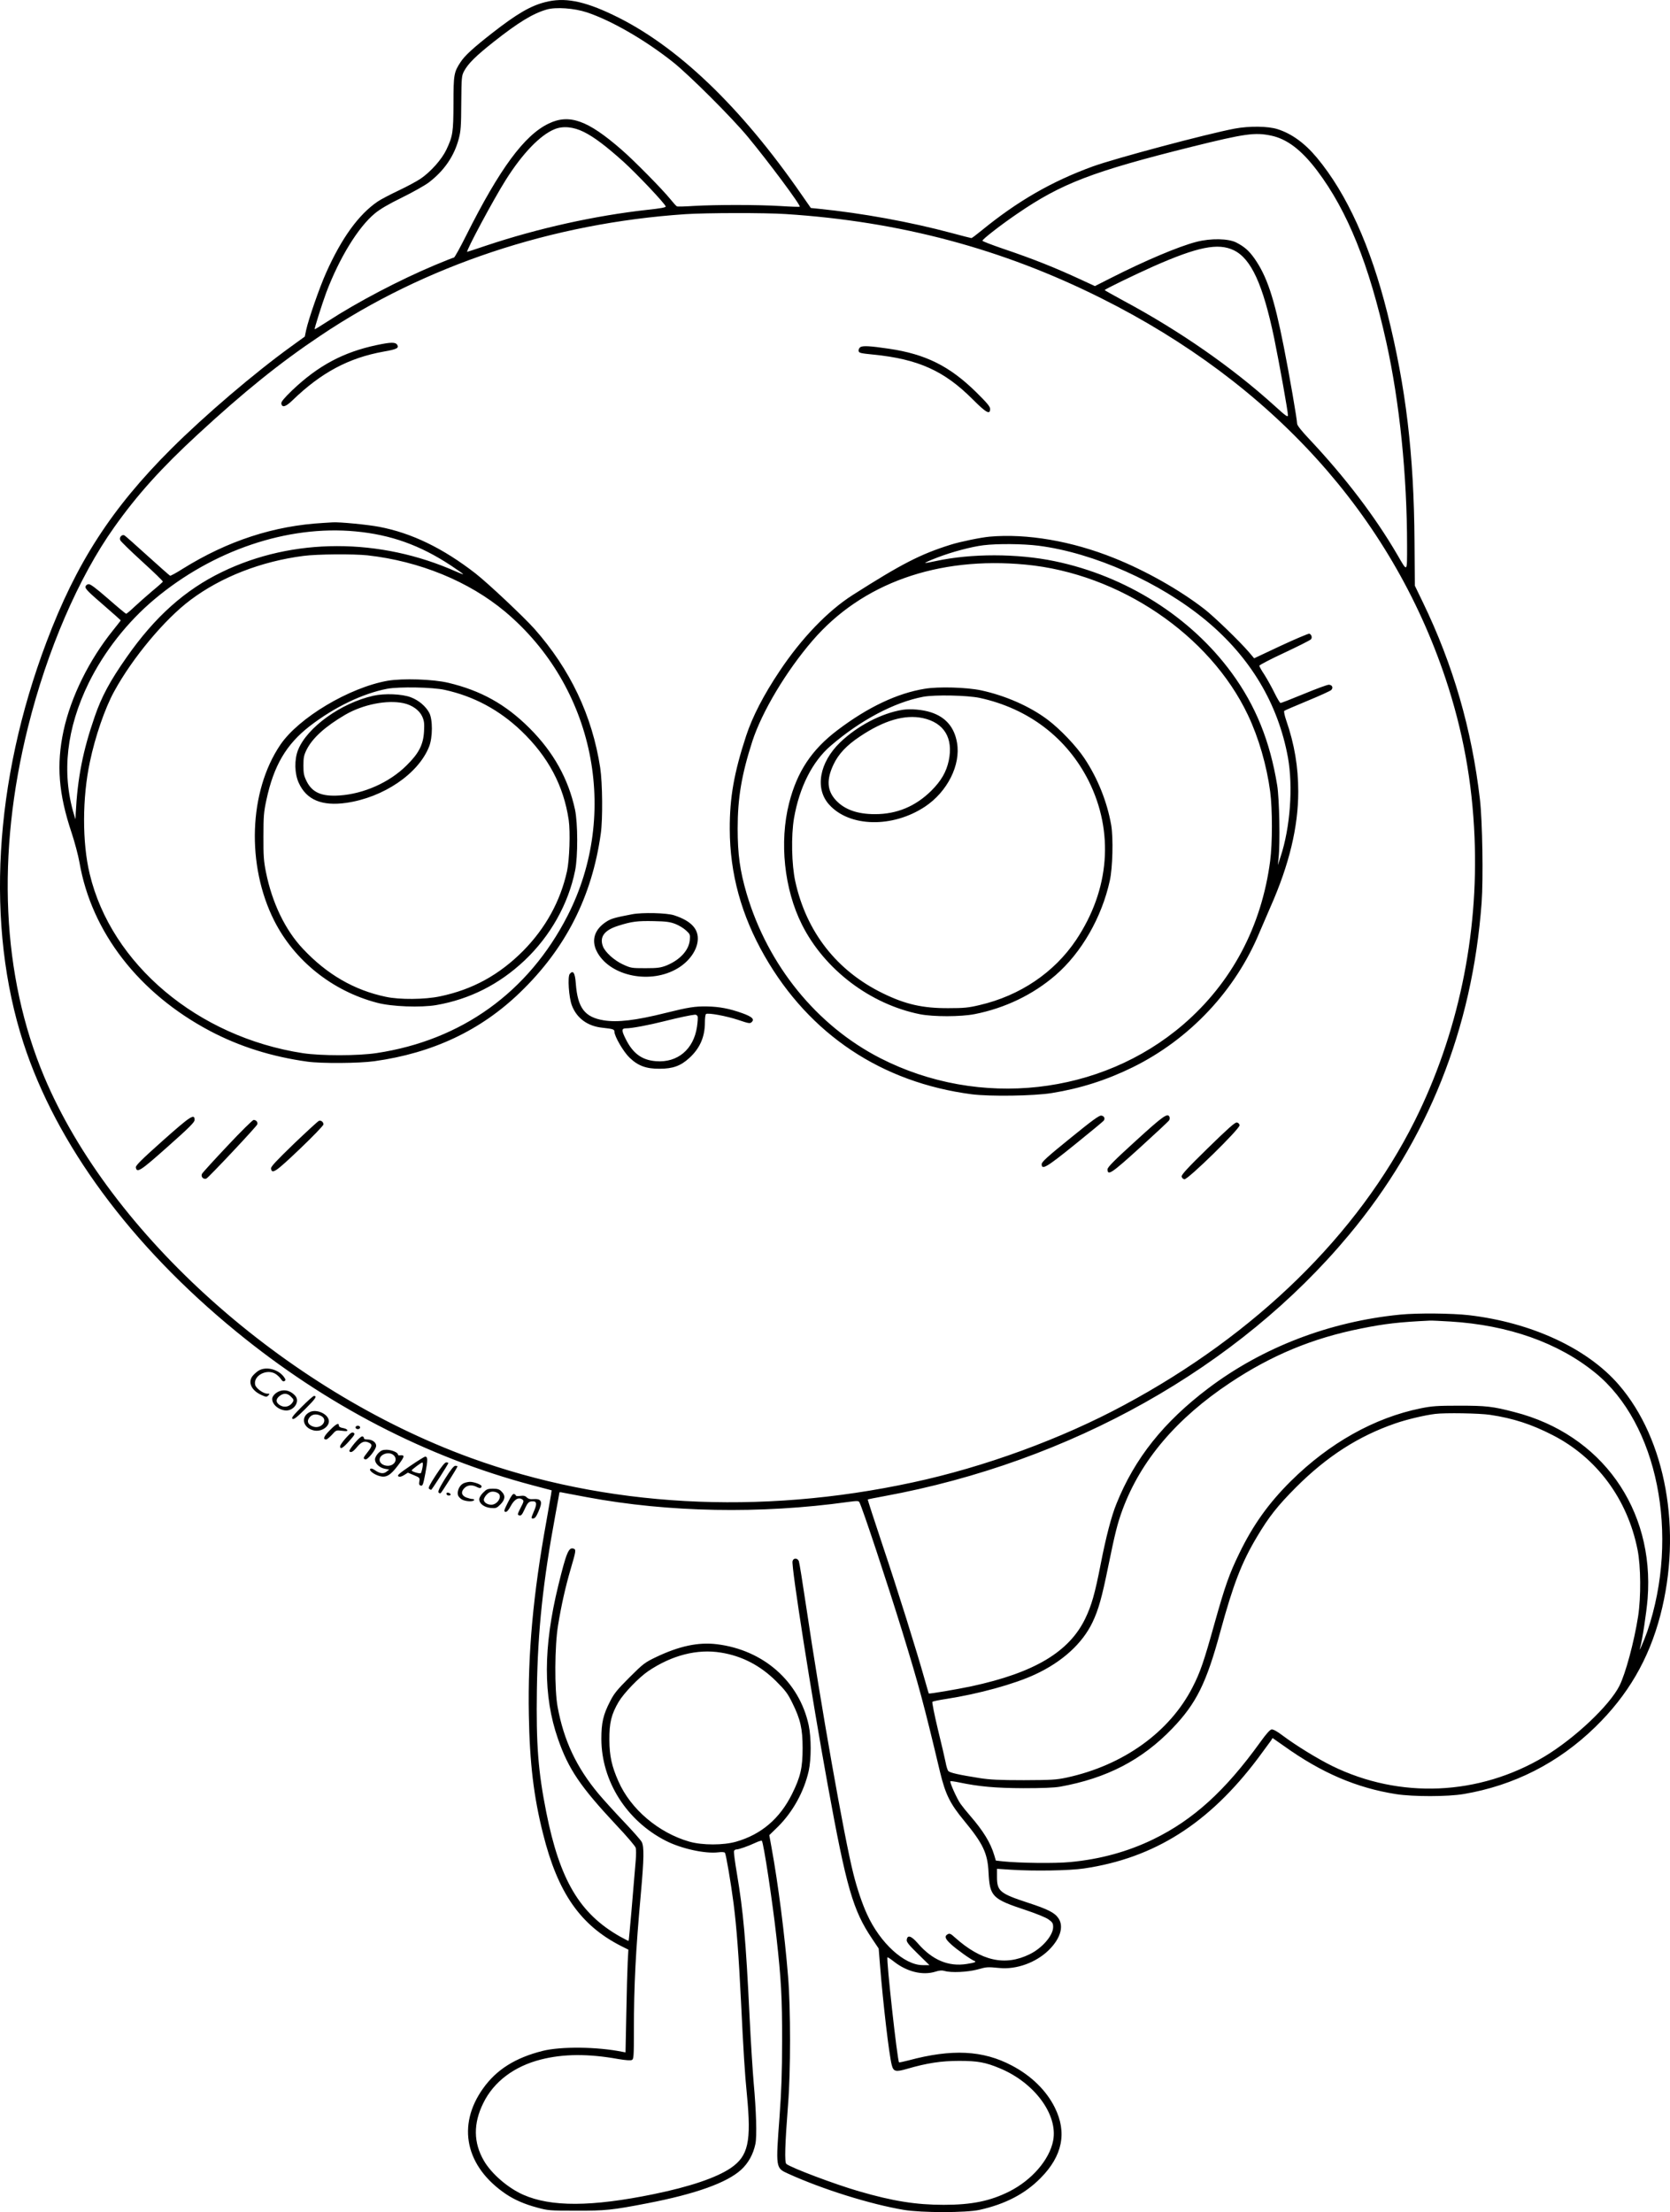 <?xml version="1.0" encoding="UTF-8"?>
<svg xmlns="http://www.w3.org/2000/svg" version="1.0" viewBox="0 0 1457.936 1931.547" preserveAspectRatio="xMidYMid meet">
  <g transform="translate(-29.61,1985.91) scale(0.1,-0.1)" fill="#000000" stroke="none">
    <path d="M5054 19840 c-128 -33 -246 -102 -459 -268 -165 -129 -240 -197 -278 -255 -58 -88 -62 -109 -62 -362 -1 -253 -6 -284 -62 -403 -40 -84 -136 -193 -226 -254 -31 -21 -118 -68 -192 -103 -74 -35 -156 -78 -182 -96 -166 -113 -315 -319 -450 -622 -57 -127 -152 -400 -174 -499 l-12 -58 -116 -84 c-323 -233 -756 -603 -1050 -896 -521 -520 -829 -996 -1089 -1687 -460 -1219 -532 -2479 -201 -3502 287 -883 935 -1763 1854 -2516 785 -644 1664 -1100 2594 -1346 l163 -43 -5 -36 c-3 -19 -22 -125 -41 -235 -116 -639 -163 -1157 -153 -1690 7 -419 43 -718 124 -1038 129 -517 326 -799 681 -980 l64 -32 -6 -110 c-3 -60 -9 -262 -12 -448 l-7 -339 -27 5 c-221 45 -537 48 -697 8 -238 -60 -402 -163 -519 -327 -232 -324 -154 -684 199 -923 73 -49 163 -89 273 -118 94 -26 110 -27 339 -27 257 -1 315 5 625 65 419 81 693 179 817 293 62 57 105 134 124 225 14 67 7 290 -15 531 -8 91 -25 352 -36 580 -33 681 -55 919 -111 1253 -17 98 -28 185 -25 193 3 8 12 14 20 14 22 0 102 28 164 57 29 14 56 22 59 19 15 -15 92 -523 127 -836 42 -374 51 -537 50 -915 0 -269 -6 -434 -22 -653 -34 -457 -35 -453 75 -503 299 -136 717 -267 1009 -316 156 -26 543 -26 662 0 224 50 396 139 533 278 191 193 232 397 124 615 -73 148 -205 278 -375 367 -253 134 -524 147 -903 45 -43 -11 -80 -19 -82 -17 -15 16 -113 904 -101 917 3 2 27 -14 55 -36 114 -90 251 -124 364 -89 34 11 57 13 80 6 58 -17 198 -10 283 12 87 24 87 24 195 14 149 -15 319 47 430 155 102 100 135 208 85 280 -32 48 -94 79 -266 135 -244 80 -270 101 -270 225 l0 71 123 -8 c201 -13 508 -8 637 11 615 91 1091 393 1520 964 52 70 102 138 111 151 l15 24 100 -70 c328 -235 635 -366 979 -420 148 -23 450 -23 590 1 438 74 827 272 1148 585 285 278 467 590 568 975 193 739 49 1537 -362 2013 -274 318 -762 544 -1308 608 -146 17 -452 20 -602 5 -616 -61 -1200 -285 -1674 -643 -389 -294 -642 -611 -801 -1006 -45 -109 -93 -295 -139 -531 -50 -257 -79 -359 -135 -475 -141 -291 -445 -472 -992 -590 -127 -27 -369 -68 -373 -63 -2 2 -17 55 -35 118 -71 253 -238 787 -366 1168 -74 222 -134 406 -132 408 3 2 67 15 144 29 1626 299 3090 1121 4056 2280 689 826 1078 1801 1159 2903 15 208 7 716 -15 902 -71 611 -233 1172 -498 1720 l-70 145 -3 385 c-5 763 -75 1347 -237 1995 -146 584 -353 1042 -615 1357 -106 127 -220 210 -343 249 -83 27 -247 29 -375 5 -247 -47 -1038 -258 -1238 -330 -360 -131 -659 -304 -972 -560 -44 -36 -84 -66 -88 -66 -4 0 -83 20 -175 45 -363 97 -781 173 -1157 211 l-70 7 -80 115 c-535 774 -1094 1308 -1647 1571 -259 124 -426 155 -594 111z m366 -89 c214 -71 513 -244 755 -437 141 -113 510 -481 649 -649 179 -216 465 -600 454 -611 -3 -2 -79 0 -169 6 -197 12 -562 12 -753 1 -77 -5 -144 -7 -150 -4 -6 2 -31 30 -56 61 -69 86 -321 342 -429 435 -295 257 -455 314 -635 227 -212 -101 -428 -394 -720 -977 -53 -106 -101 -193 -107 -193 -5 0 -81 -30 -167 -66 -307 -129 -674 -321 -937 -492 -60 -39 -111 -70 -112 -68 -4 4 65 222 101 320 115 303 278 570 424 691 47 39 119 81 237 139 94 46 198 105 232 130 135 102 224 231 264 383 18 67 21 111 22 313 2 226 3 237 25 279 36 66 103 132 257 254 218 172 343 248 464 283 80 23 239 12 351 -25z m-27 -1044 c90 -45 191 -121 346 -260 116 -105 363 -366 369 -391 2 -8 -46 -17 -160 -29 -458 -51 -954 -161 -1406 -312 -89 -30 -164 -55 -167 -55 -16 0 231 461 336 627 146 232 301 393 427 444 73 30 164 21 255 -24z m6000 -32 c139 -29 266 -126 402 -306 266 -353 453 -818 604 -1499 116 -524 181 -1162 181 -1775 0 -240 5 -235 -85 -80 -194 333 -455 676 -767 1008 -70 74 -108 122 -108 137 0 36 -68 429 -116 670 -85 431 -148 619 -259 776 -47 65 -84 98 -155 135 -70 36 -223 39 -350 6 -155 -40 -450 -165 -745 -315 l-140 -71 -117 54 c-233 108 -418 182 -693 275 -93 32 -171 62 -172 67 -3 11 160 138 301 234 389 267 658 370 1532 588 456 113 546 126 687 96z m-4238 -685 c997 -64 1892 -303 2755 -735 1490 -745 2528 -1892 3006 -3321 151 -454 233 -900 253 -1385 36 -862 -146 -1724 -523 -2479 -496 -991 -1385 -1862 -2535 -2479 -547 -295 -1221 -542 -1846 -676 -1341 -290 -2682 -215 -3862 215 -1625 593 -3142 1950 -3721 3327 -370 880 -419 1942 -141 3055 167 670 441 1306 752 1743 202 285 414 520 732 813 401 370 713 622 1067 859 911 613 2025 984 3188 1062 183 12 691 13 875 1z m3912 -316 c152 -73 255 -299 353 -769 46 -226 120 -637 120 -672 0 -20 -18 -7 -117 83 -371 336 -826 653 -1320 918 -90 49 -163 90 -163 92 0 7 255 131 425 207 387 171 565 207 702 141z m1889 -9354 c509 -31 944 -185 1267 -448 544 -442 740 -1417 454 -2259 -28 -81 -82 -202 -62 -139 18 60 55 302 65 426 61 784 -404 1435 -1162 1629 -191 50 -248 56 -483 56 -190 0 -236 -3 -335 -23 -405 -82 -799 -303 -1136 -637 -193 -192 -329 -382 -449 -630 -88 -181 -124 -284 -215 -608 -94 -338 -126 -431 -193 -561 -200 -391 -604 -681 -1097 -788 -94 -20 -132 -22 -375 -23 -211 0 -295 4 -385 18 -183 29 -264 47 -276 63 -6 8 -17 42 -23 77 -7 34 -37 165 -68 290 -30 126 -51 232 -47 236 5 5 59 16 119 25 284 44 597 130 777 214 238 110 414 271 502 456 52 109 82 217 136 482 61 299 82 382 127 504 159 427 469 793 938 1105 362 241 721 390 1144 474 208 42 330 56 601 69 14 1 93 -3 176 -8z m349 -815 c201 -30 361 -82 546 -177 385 -197 653 -558 741 -1000 29 -145 31 -414 5 -583 -35 -224 -110 -501 -163 -606 -87 -173 -392 -460 -655 -618 -573 -342 -1262 -372 -1855 -81 -129 64 -313 177 -432 266 -47 36 -81 54 -95 52 -14 -2 -48 -40 -100 -113 -305 -423 -583 -676 -932 -846 -224 -109 -467 -175 -726 -199 -130 -13 -441 -9 -587 6 l-62 7 -14 47 c-32 108 -95 211 -211 345 -29 33 -66 79 -83 103 -31 43 -97 190 -89 198 2 2 35 -2 73 -10 177 -37 319 -50 564 -51 163 0 270 4 320 13 407 73 716 233 981 509 209 218 297 395 419 846 112 410 184 599 318 824 105 177 181 273 341 434 271 271 546 448 868 559 97 34 257 72 348 83 86 11 389 6 480 -8z m-7885 -719 c711 -133 1516 -148 2278 -42 83 11 94 11 101 -3 28 -53 240 -694 375 -1131 144 -469 188 -632 329 -1225 47 -194 87 -275 210 -424 165 -200 205 -284 213 -449 11 -214 31 -234 327 -332 92 -31 174 -64 197 -81 35 -25 40 -34 40 -67 0 -73 -96 -184 -205 -237 -216 -106 -423 -59 -653 147 -35 32 -45 37 -62 28 -31 -17 -24 -40 28 -87 45 -43 176 -136 204 -146 23 -8 4 -16 -67 -27 -159 -25 -299 34 -426 180 -57 66 -91 77 -97 31 -3 -18 17 -44 97 -122 l101 -99 -59 0 c-160 0 -372 193 -486 445 -42 91 -87 225 -119 353 -80 315 -286 1484 -411 2327 -31 209 -60 390 -65 403 -13 29 -48 29 -55 -1 -12 -45 167 -1183 306 -1947 164 -902 221 -1101 389 -1350 l57 -85 12 -150 c26 -326 79 -780 102 -867 15 -58 34 -63 136 -33 172 50 297 69 453 69 161 0 231 -13 355 -65 303 -126 509 -406 465 -632 -32 -166 -186 -344 -382 -443 -167 -84 -328 -117 -573 -117 -241 0 -444 32 -739 118 -211 61 -590 204 -635 239 -17 13 -12 171 15 521 23 291 23 831 0 1115 -29 360 -86 808 -145 1130 l-19 105 75 73 c130 129 228 306 269 487 23 105 23 291 0 400 -82 381 -394 657 -801 707 -163 20 -330 -16 -533 -113 -96 -46 -112 -58 -231 -177 -106 -106 -134 -140 -168 -207 -61 -118 -77 -188 -77 -330 1 -369 221 -716 564 -890 136 -69 343 -114 457 -100 31 4 54 2 58 -4 10 -17 53 -270 75 -441 27 -209 46 -470 65 -855 21 -433 33 -630 52 -820 39 -407 12 -532 -142 -637 -124 -84 -356 -163 -674 -228 -541 -111 -895 -112 -1137 -5 -134 59 -279 185 -344 298 -91 157 -93 324 -5 502 91 187 270 322 504 381 196 50 415 51 675 4 66 -11 107 -14 119 -8 15 8 17 31 17 256 0 399 16 702 61 1199 27 301 29 409 7 449 -9 17 -81 98 -159 180 -78 82 -176 190 -217 239 -193 231 -304 466 -358 760 -28 152 -26 531 4 713 28 172 65 337 109 487 47 160 49 173 28 181 -44 17 -64 -31 -135 -321 -132 -539 -133 -966 -3 -1339 92 -265 195 -417 510 -754 90 -95 166 -184 169 -198 4 -15 4 -63 0 -108 -19 -240 -59 -701 -62 -704 -1 -2 -35 15 -76 38 -351 199 -525 492 -643 1085 -71 357 -89 591 -82 1070 8 518 53 941 163 1535 19 101 34 186 34 188 0 2 12 2 28 -2 15 -3 110 -21 212 -40z m1170 -1357 c182 -29 343 -112 481 -249 82 -82 102 -108 142 -190 71 -143 90 -226 90 -395 0 -170 -18 -251 -92 -400 -107 -216 -269 -354 -488 -417 -111 -32 -295 -32 -408 0 -269 77 -513 283 -620 527 -58 130 -78 221 -79 360 -1 151 17 225 81 334 46 77 176 212 258 268 206 139 428 196 635 162z M3585 16846 c-293 -62 -512 -180 -738 -395 -71 -69 -97 -100 -95 -115 6 -39 38 -30 97 27 250 242 490 371 796 426 115 20 136 31 119 59 -16 25 -55 24 -179 -2z M7806 16827 c-10 -7 -16 -22 -14 -33 3 -17 18 -20 128 -31 392 -39 620 -142 867 -390 118 -118 153 -138 153 -85 0 21 -25 51 -122 147 -232 228 -442 332 -761 379 -168 25 -231 28 -251 13z M3120 15293 c-432 -24 -836 -156 -1228 -400 -56 -36 -107 -63 -111 -61 -5 2 -93 80 -196 173 -103 94 -194 174 -202 179 -23 12 -49 -18 -37 -42 5 -11 91 -95 192 -187 101 -92 182 -170 180 -175 -2 -4 -43 -41 -93 -82 -49 -42 -119 -103 -155 -137 -35 -34 -68 -61 -73 -61 -4 0 -75 59 -157 131 -113 98 -156 130 -172 127 -14 -2 -24 -11 -26 -24 -2 -16 33 -51 153 -154 85 -74 155 -136 155 -138 0 -2 -30 -40 -66 -85 -211 -262 -369 -583 -433 -878 -64 -298 -44 -550 70 -891 27 -81 58 -198 69 -260 105 -609 520 -1144 1141 -1472 256 -135 538 -224 849 -267 120 -17 451 -15 585 4 509 71 927 268 1270 599 399 384 629 837 706 1388 18 127 15 443 -5 575 -70 456 -262 860 -575 1214 -94 105 -406 399 -514 483 -283 220 -557 353 -841 407 -99 19 -347 43 -406 39 -14 -1 -50 -3 -80 -5z m280 -74 c308 -29 563 -120 833 -298 59 -39 107 -73 107 -76 0 -2 -26 7 -57 21 -671 300 -1430 299 -2048 -1 -323 -156 -586 -391 -832 -743 -146 -208 -220 -345 -280 -520 -104 -300 -150 -536 -166 -847 l-2 -50 -14 45 c-108 363 -64 750 129 1145 135 274 337 532 574 731 510 428 1163 649 1756 593z m105 -209 c454 -51 884 -227 1201 -492 777 -653 1004 -1757 545 -2655 -341 -667 -925 -1087 -1666 -1199 -164 -25 -485 -25 -645 -1 -917 141 -1673 776 -1861 1566 -66 274 -65 664 2 978 46 220 131 467 211 613 160 294 443 633 668 801 268 201 616 336 985 384 122 16 437 18 560 5z M3681 13915 c-335 -59 -778 -323 -938 -560 -275 -407 -297 -1051 -53 -1535 177 -350 508 -615 899 -717 128 -34 380 -43 516 -20 293 51 551 182 771 390 225 213 382 492 441 785 25 123 24 414 -1 532 -58 268 -188 502 -396 710 -209 209 -425 329 -710 397 -135 32 -398 40 -529 18z m499 -80 c254 -56 475 -175 667 -358 235 -225 370 -479 414 -778 15 -103 7 -348 -15 -448 -58 -262 -187 -496 -383 -695 -209 -210 -442 -338 -726 -397 -131 -28 -353 -30 -472 -4 -277 58 -515 196 -724 419 -155 164 -269 401 -323 669 -19 94 -23 144 -22 312 0 177 3 214 26 320 64 299 173 484 376 642 217 168 465 287 679 328 104 19 397 14 503 -10z M3556 13784 c-283 -63 -580 -277 -658 -474 -33 -84 -31 -205 6 -286 67 -149 202 -206 417 -175 323 47 627 253 721 490 32 80 33 238 1 297 -31 57 -91 108 -159 134 -77 30 -230 36 -328 14z m263 -65 c75 -16 138 -61 163 -116 17 -38 20 -61 16 -129 -6 -117 -45 -193 -153 -299 -150 -149 -374 -248 -587 -262 -154 -10 -236 26 -285 124 -24 49 -28 70 -28 138 0 67 4 89 27 136 51 103 161 203 338 307 155 90 365 132 509 101z M8935 15173 c-76 -7 -257 -44 -339 -70 -265 -83 -428 -167 -855 -439 -217 -138 -448 -378 -639 -665 -140 -209 -237 -398 -292 -565 -106 -323 -144 -541 -143 -814 1 -389 101 -754 305 -1110 392 -684 1021 -1103 1808 -1206 160 -20 541 -15 700 11 248 40 477 113 705 225 499 246 898 671 1109 1183 20 46 62 144 94 218 163 368 242 698 242 1005 0 219 -33 414 -105 623 -14 41 -22 78 -17 83 4 4 95 43 201 87 107 44 201 87 209 95 20 20 8 46 -22 46 -13 0 -111 -36 -217 -80 -107 -44 -198 -80 -204 -79 -5 0 -29 40 -53 89 -24 49 -63 119 -87 157 -25 37 -45 73 -45 79 0 6 99 58 220 114 121 57 225 109 231 117 13 15 5 41 -14 49 -7 2 -119 -45 -248 -105 l-234 -110 -44 52 c-81 95 -305 312 -392 379 -214 166 -511 334 -786 444 -370 149 -763 216 -1088 187z m427 -79 c484 -62 1060 -319 1462 -652 388 -322 630 -727 716 -1197 46 -256 20 -612 -64 -866 l-24 -74 6 60 c15 128 7 525 -12 638 -63 386 -188 694 -396 979 -358 490 -924 848 -1547 977 -327 68 -729 68 -1037 1 -49 -11 -91 -18 -93 -16 -3 2 44 23 104 46 126 49 299 95 404 108 120 15 347 13 481 -4z m-112 -165 c819 -78 1609 -613 1941 -1314 94 -198 164 -442 194 -668 20 -154 20 -450 0 -604 -75 -574 -336 -1065 -758 -1429 -719 -619 -1779 -737 -2645 -295 -555 284 -982 810 -1168 1438 -58 199 -78 341 -78 568 0 266 34 469 128 761 84 258 295 612 526 880 431 500 1092 736 1860 663z M8370 13845 c-241 -39 -498 -161 -762 -361 -227 -172 -353 -363 -423 -638 -86 -339 -43 -751 112 -1060 196 -392 596 -696 1031 -783 118 -23 354 -23 477 1 264 52 508 169 705 339 227 196 405 506 475 827 25 113 31 373 12 485 -36 204 -118 409 -234 583 -71 107 -212 255 -321 337 -156 117 -368 210 -580 256 -127 27 -373 34 -492 14z m480 -80 c426 -93 761 -349 950 -724 223 -447 184 -950 -109 -1389 -191 -285 -490 -487 -843 -569 -96 -23 -136 -27 -273 -27 -223 -1 -373 33 -570 129 -403 196 -669 536 -766 978 -32 146 -37 399 -11 552 47 270 160 494 319 631 261 225 556 381 809 429 103 19 386 13 494 -10z M8175 13661 c-184 -30 -394 -140 -544 -284 -182 -176 -223 -404 -96 -544 177 -197 554 -205 837 -17 195 130 313 364 279 558 -23 134 -98 223 -227 265 -74 24 -177 33 -249 22z m177 -72 c186 -40 268 -174 227 -371 -21 -99 -66 -177 -153 -264 -138 -136 -300 -204 -491 -204 -154 0 -266 40 -342 122 -77 84 -83 179 -20 312 43 91 114 167 230 244 210 141 392 194 549 161z M5815 11876 c-157 -30 -185 -38 -230 -68 -98 -65 -127 -157 -81 -252 103 -211 445 -293 687 -164 109 57 186 157 196 251 11 103 -56 175 -206 224 -64 21 -278 26 -366 9z m378 -85 c31 -12 73 -38 93 -57 35 -32 36 -36 32 -85 -9 -89 -87 -173 -205 -221 -50 -19 -76 -23 -183 -23 -121 0 -127 1 -198 34 -75 35 -153 106 -172 156 -32 83 12 142 132 180 119 38 169 44 313 41 106 -2 141 -7 188 -25z M5270 11355 c-20 -24 -8 -207 19 -276 43 -112 138 -181 267 -194 92 -10 104 -14 104 -34 0 -41 80 -178 133 -228 74 -71 146 -97 262 -96 115 0 184 25 259 94 92 84 136 184 136 310 0 37 4 71 10 74 19 12 176 -17 279 -51 95 -32 105 -34 120 -19 26 25 2 47 -85 78 -112 40 -199 56 -306 58 -105 2 -165 -8 -358 -56 -263 -66 -424 -85 -544 -65 -165 27 -227 108 -243 321 -7 94 -23 120 -53 84z m1116 -370 c4 -9 1 -49 -5 -91 -29 -198 -170 -316 -358 -301 -122 9 -201 67 -263 191 -40 79 -39 96 3 96 49 0 198 28 332 62 127 32 238 55 268 57 10 1 20 -6 23 -14z M9638 9919 c-199 -161 -248 -206 -248 -225 0 -54 42 -29 292 173 134 108 246 201 250 207 14 20 3 41 -22 44 -19 2 -80 -43 -272 -199z M10210 9896 c-189 -172 -245 -229 -245 -247 0 -60 36 -35 286 192 134 122 248 228 252 236 5 8 6 21 3 29 -15 38 -55 10 -296 -210z M1717 9899 c-186 -166 -237 -217 -235 -233 8 -53 41 -31 279 181 187 166 234 213 234 233 0 58 -35 35 -278 -181z M2283 9855 c-117 -124 -217 -234 -223 -245 -14 -25 13 -54 39 -41 23 13 436 452 443 472 7 19 -9 39 -32 39 -8 0 -111 -101 -227 -225z M3080 10072 c-8 -3 -106 -93 -218 -200 -153 -148 -202 -200 -200 -216 8 -53 41 -30 251 170 114 109 207 205 207 215 0 21 -21 38 -40 31z M10841 9834 c-176 -172 -231 -232 -229 -248 2 -12 12 -22 24 -24 31 -4 486 442 482 472 -2 12 -12 22 -24 24 -16 2 -78 -53 -253 -224z M2554 7891 c-17 -10 -41 -32 -53 -47 -43 -55 -10 -127 78 -166 40 -18 45 -19 59 -4 15 15 14 16 -9 16 -34 0 -97 46 -105 76 -20 81 103 146 180 95 15 -10 36 -30 45 -44 12 -19 21 -23 31 -17 12 8 11 13 -6 37 -50 67 -156 93 -220 54z M2713 7700 c-18 -11 -35 -31 -39 -45 -11 -46 41 -101 107 -111 76 -12 139 76 92 128 -45 50 -107 61 -160 28z m122 -35 c28 -27 29 -33 11 -57 -29 -38 -80 -43 -118 -10 -25 21 -22 47 8 71 35 28 69 26 99 -4z M2930 7575 c-76 -77 -92 -97 -80 -105 12 -7 37 13 112 87 90 90 105 113 75 113 -7 0 -55 -43 -107 -95z M3005 7531 c-85 -37 -69 -136 26 -161 73 -20 154 40 133 97 -18 52 -106 87 -159 64z m89 -33 c77 -34 7 -126 -71 -93 -35 15 -47 39 -33 65 20 38 60 49 104 28z M3176 7371 c-54 -54 -64 -81 -32 -81 7 0 29 19 50 41 36 41 38 41 87 35 40 -5 50 -4 47 6 -3 7 -20 15 -39 18 -20 3 -34 11 -34 19 0 30 -23 19 -79 -38z M3400 7395 c0 -8 9 -15 20 -15 11 0 20 7 20 15 0 8 -9 15 -20 15 -11 0 -20 -7 -20 -15z M3316 7303 c-26 -29 -49 -61 -50 -70 -3 -34 22 -21 77 41 51 57 55 66 40 74 -15 8 -27 -1 -67 -45z M3393 7259 c-29 -35 -50 -66 -47 -71 11 -18 33 -6 68 37 39 47 67 56 107 35 27 -15 24 -31 -16 -81 -39 -50 -41 -55 -20 -63 20 -7 95 87 95 119 0 30 -35 55 -77 55 -20 0 -32 5 -30 12 1 6 -5 13 -13 15 -9 2 -37 -22 -67 -58z M3599 7171 c-17 -18 -29 -40 -29 -56 0 -35 39 -72 86 -81 l38 -7 -23 -18 c-27 -22 -60 -17 -104 14 -19 13 -32 16 -38 10 -14 -14 33 -50 82 -63 56 -15 93 6 157 90 63 83 66 97 15 91 -7 -1 -13 3 -13 8 0 18 -57 41 -100 41 -33 0 -48 -6 -71 -29z m133 -18 c40 -36 9 -93 -50 -93 -39 0 -72 23 -72 52 0 49 82 77 122 41z M3876 7058 c-96 -65 -115 -83 -102 -90 12 -7 26 -3 50 11 l33 21 53 -22 c50 -21 52 -23 47 -54 -4 -25 -2 -33 13 -37 16 -4 21 9 40 110 22 115 21 143 -2 143 -7 0 -66 -37 -132 -82z m109 -10 c-4 -24 -11 -47 -15 -52 -8 -8 -80 13 -80 24 1 7 83 69 93 69 5 1 6 -18 2 -41z M4101 6978 c-54 -83 -69 -113 -59 -119 7 -5 15 -9 18 -9 6 0 150 224 150 234 0 3 -8 6 -18 6 -12 0 -42 -37 -91 -112z M4182 6948 c-65 -105 -72 -127 -40 -128 6 0 148 225 148 235 0 3 -8 5 -19 5 -13 0 -40 -34 -89 -112z M4339 6905 c-32 -17 -54 -66 -45 -100 3 -13 20 -31 36 -40 33 -17 96 -20 105 -5 3 6 -3 10 -15 10 -11 0 -36 7 -55 14 -42 18 -47 51 -12 84 27 25 66 28 106 7 27 -14 41 -11 41 7 0 14 -66 38 -102 38 -18 -1 -45 -7 -59 -15z M4514 6826 c-20 -20 -34 -44 -34 -58 0 -38 42 -70 99 -76 47 -4 53 -2 86 31 42 42 45 78 10 112 -19 20 -34 25 -76 25 -45 0 -55 -4 -85 -34z m134 -8 c34 -28 -10 -98 -63 -98 -34 0 -65 21 -65 43 0 20 30 58 54 67 22 9 53 4 74 -12z M4196 6823 c-3 -3 -3 -10 0 -14 7 -12 34 -11 34 0 0 11 -26 22 -34 14z M4730 6740 c-34 -68 -37 -79 -22 -82 12 -3 26 12 47 51 32 59 69 80 101 57 15 -11 14 -18 -15 -73 -29 -58 -29 -61 -11 -66 16 -4 24 6 45 51 28 62 38 72 73 72 35 0 37 -25 8 -90 -24 -58 -25 -60 -6 -60 15 0 27 15 45 56 42 94 31 119 -49 113 -22 -2 -39 3 -51 15 -14 14 -28 17 -57 13 -21 -3 -38 -2 -38 3 0 4 -7 10 -15 14 -11 4 -26 -16 -55 -74z"></path>
  </g>
</svg>
